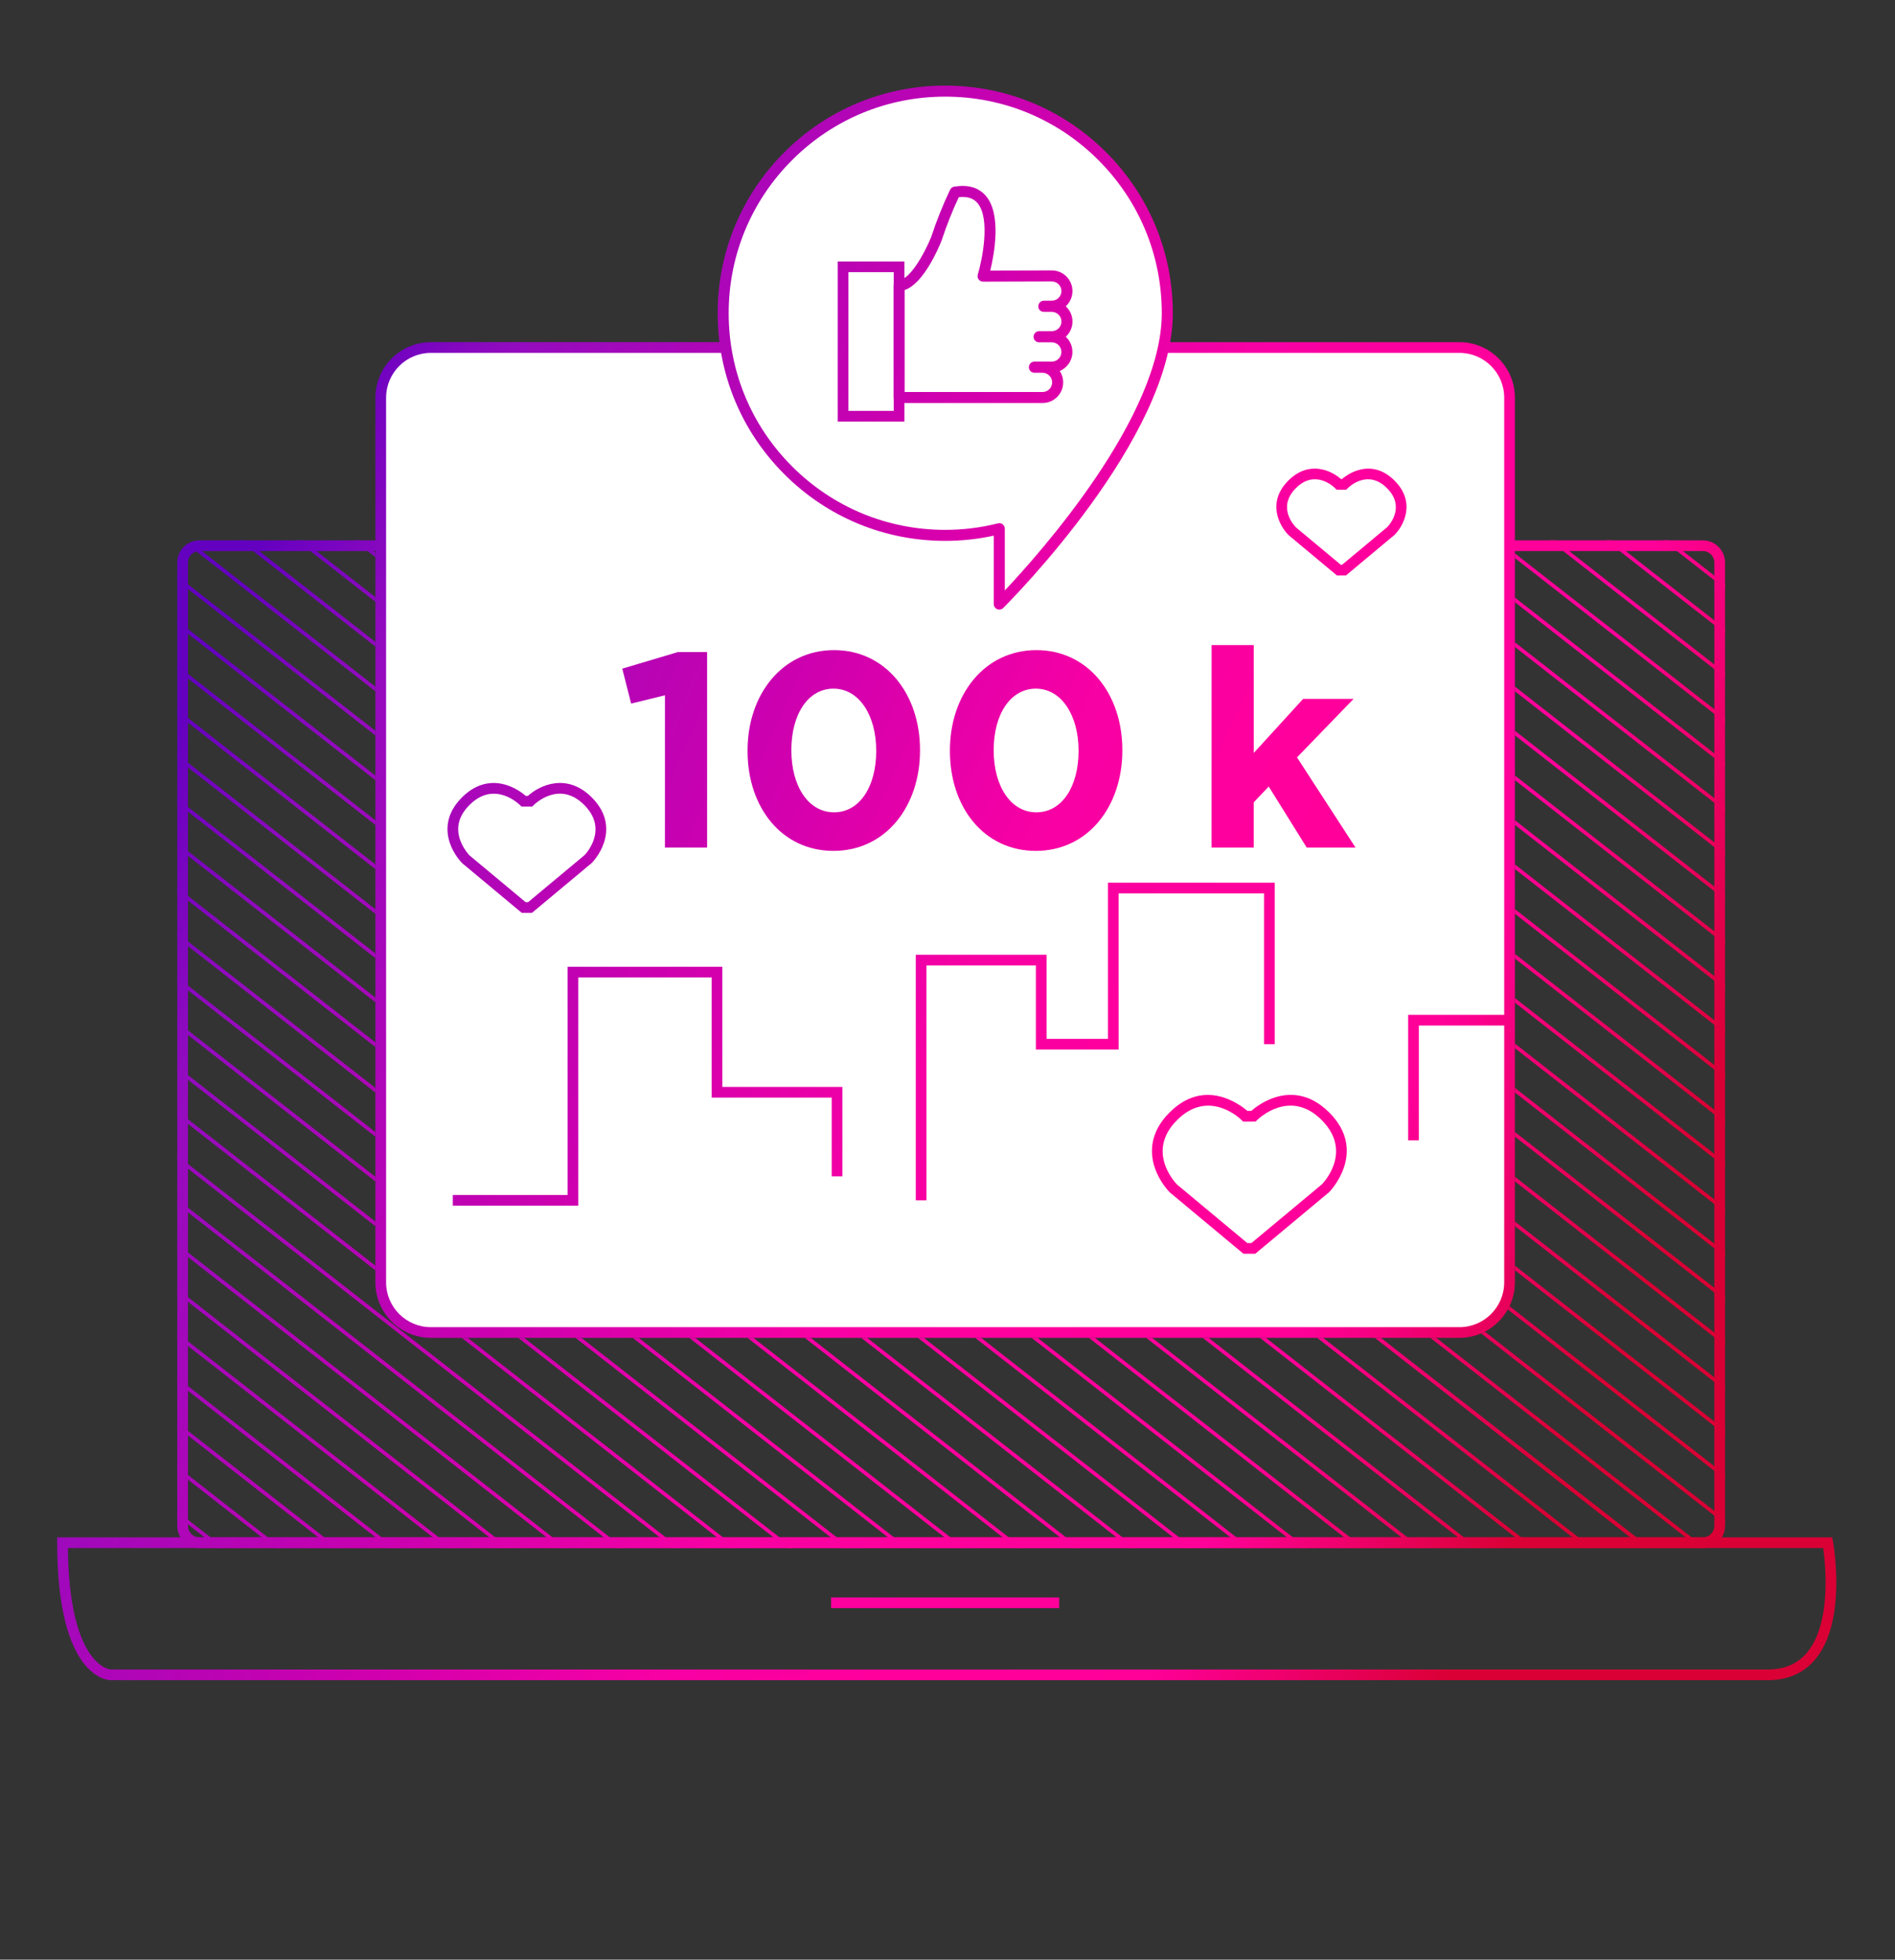 <?xml version="1.0" encoding="UTF-8"?>
<svg xmlns="http://www.w3.org/2000/svg" xmlns:xlink="http://www.w3.org/1999/xlink" id="Layer_1" data-name="Layer 1" viewBox="0 0 355 367">
  <rect x="0" y="0" width="355" height="367" fill="#333333" stroke="none"/>
  <defs>
    <clipPath id="clippath">
      <path d="M319.01,101.202h-35.22v138.96c0,5.73-4.66,10.39-10.39,10.39H80.71c-5.72,0-10.38-4.66-10.38-10.39V101.202h-32.97c-2.29,0-4.15,1.86-4.15,4.15v180.42c0,2.29,1.86,4.15,4.15,4.15h281.65c2.29,0,4.15-1.86,4.15-4.15V105.352c0-2.29-1.86-4.15-4.15-4.15Z" style="fill: none;"></path>
    </clipPath>
    <linearGradient id="Unbenannter_Verlauf_111" data-name="Unbenannter Verlauf 111" x1="37.291" y1="126.783" x2="302.832" y2="245.682" gradientUnits="userSpaceOnUse">
      <stop offset="0" stop-color="#6400c0"></stop>
      <stop offset=".1" stop-color="#940bbf"></stop>
      <stop offset=".35" stop-color="#cd00af"></stop>
      <stop offset=".53" stop-color="#f700a4"></stop>
      <stop offset=".66" stop-color="#ff009c"></stop>
      <stop offset=".82" stop-color="#f09"></stop>
      <stop offset="1" stop-color="#da0035"></stop>
    </linearGradient>
    <linearGradient id="Unbenannter_Verlauf_111-2" data-name="Unbenannter Verlauf 111" x1="34.663" y1="132.651" x2="300.204" y2="251.55" gradientTransform="translate(224.477 -65.417) rotate(52)" xlink:href="#Unbenannter_Verlauf_111"></linearGradient>
    <linearGradient id="Unbenannter_Verlauf_111-3" data-name="Unbenannter Verlauf 111" x1="32.04" y1="138.509" x2="297.581" y2="257.408" gradientTransform="translate(227.036 -60.223) rotate(52)" xlink:href="#Unbenannter_Verlauf_111"></linearGradient>
    <linearGradient id="Unbenannter_Verlauf_111-4" data-name="Unbenannter Verlauf 111" x1="29.417" y1="144.367" x2="294.958" y2="263.266" gradientTransform="translate(229.596 -55.028) rotate(52)" xlink:href="#Unbenannter_Verlauf_111"></linearGradient>
    <linearGradient id="Unbenannter_Verlauf_111-5" data-name="Unbenannter Verlauf 111" x1="26.848" y1="150.104" x2="292.39" y2="269.003" gradientTransform="translate(231.973 -49.834) rotate(52)" xlink:href="#Unbenannter_Verlauf_111"></linearGradient>
    <linearGradient id="Unbenannter_Verlauf_111-6" data-name="Unbenannter Verlauf 111" x1="24.225" y1="155.962" x2="289.767" y2="274.861" gradientTransform="translate(234.533 -44.639) rotate(52)" xlink:href="#Unbenannter_Verlauf_111"></linearGradient>
    <linearGradient id="Unbenannter_Verlauf_111-7" data-name="Unbenannter Verlauf 111" x1="21.602" y1="161.82" x2="287.144" y2="280.719" gradientTransform="translate(237.093 -39.444) rotate(52)" xlink:href="#Unbenannter_Verlauf_111"></linearGradient>
    <linearGradient id="Unbenannter_Verlauf_111-8" data-name="Unbenannter Verlauf 111" x1="19.022" y1="167.582" x2="284.564" y2="286.481" gradientTransform="translate(239.561 -34.294) rotate(52)" xlink:href="#Unbenannter_Verlauf_111"></linearGradient>
    <linearGradient id="Unbenannter_Verlauf_111-9" data-name="Unbenannter Verlauf 111" x1="16.399" y1="173.44" x2="281.94" y2="292.339" gradientTransform="translate(242.121 -29.099) rotate(52)" xlink:href="#Unbenannter_Verlauf_111"></linearGradient>
    <linearGradient id="Unbenannter_Verlauf_111-10" data-name="Unbenannter Verlauf 111" x1="13.795" y1="179.255" x2="279.337" y2="298.155" gradientTransform="translate(244.725 -23.996) rotate(52)" xlink:href="#Unbenannter_Verlauf_111"></linearGradient>
    <linearGradient id="Unbenannter_Verlauf_111-11" data-name="Unbenannter Verlauf 111" x1="11.215" y1="185.018" x2="276.757" y2="303.917" gradientTransform="translate(247.193 -18.845) rotate(52)" xlink:href="#Unbenannter_Verlauf_111"></linearGradient>
    <linearGradient id="Unbenannter_Verlauf_111-12" data-name="Unbenannter Verlauf 111" x1="8.592" y1="190.876" x2="274.134" y2="309.775" gradientTransform="translate(249.753 -13.651) rotate(52)" xlink:href="#Unbenannter_Verlauf_111"></linearGradient>
    <linearGradient id="Unbenannter_Verlauf_111-13" data-name="Unbenannter Verlauf 111" x1="5.924" y1="196.836" x2="271.465" y2="315.735" gradientTransform="translate(252.357 -8.365) rotate(52)" xlink:href="#Unbenannter_Verlauf_111"></linearGradient>
    <linearGradient id="Unbenannter_Verlauf_111-14" data-name="Unbenannter Verlauf 111" x1="3.344" y1="202.598" x2="268.885" y2="321.497" gradientTransform="translate(254.825 -3.215) rotate(52)" xlink:href="#Unbenannter_Verlauf_111"></linearGradient>
    <linearGradient id="Unbenannter_Verlauf_111-15" data-name="Unbenannter Verlauf 111" x1=".72" y1="208.456" x2="266.262" y2="327.355" gradientTransform="translate(257.385 1.98) rotate(52)" xlink:href="#Unbenannter_Verlauf_111"></linearGradient>
    <linearGradient id="Unbenannter_Verlauf_111-16" data-name="Unbenannter Verlauf 111" x1="-1.891" y1="214.289" x2="263.65" y2="333.188" gradientTransform="translate(259.854 7.218) rotate(52)" xlink:href="#Unbenannter_Verlauf_111"></linearGradient>
    <linearGradient id="Unbenannter_Verlauf_111-17" data-name="Unbenannter Verlauf 111" x1="-4.471" y1="220.051" x2="261.07" y2="338.95" gradientTransform="translate(262.322 12.369) rotate(52)" xlink:href="#Unbenannter_Verlauf_111"></linearGradient>
    <linearGradient id="Unbenannter_Verlauf_111-18" data-name="Unbenannter Verlauf 111" x1="-7.094" y1="225.909" x2="258.447" y2="344.808" gradientTransform="translate(264.882 17.563) rotate(52)" xlink:href="#Unbenannter_Verlauf_111"></linearGradient>
    <linearGradient id="Unbenannter_Verlauf_111-19" data-name="Unbenannter Verlauf 111" x1="-9.655" y1="231.628" x2="255.886" y2="350.527" gradientTransform="translate(267.395 22.623) rotate(52)" xlink:href="#Unbenannter_Verlauf_111"></linearGradient>
    <linearGradient id="Unbenannter_Verlauf_111-20" data-name="Unbenannter Verlauf 111" x1="-12.278" y1="237.486" x2="253.263" y2="356.386" gradientTransform="translate(269.954 27.817) rotate(52)" xlink:href="#Unbenannter_Verlauf_111"></linearGradient>
    <linearGradient id="Unbenannter_Verlauf_111-21" data-name="Unbenannter Verlauf 111" x1="-14.901" y1="243.345" x2="250.64" y2="362.244" gradientTransform="translate(272.514 33.012) rotate(52)" xlink:href="#Unbenannter_Verlauf_111"></linearGradient>
    <linearGradient id="Unbenannter_Verlauf_111-22" data-name="Unbenannter Verlauf 111" x1="-17.481" y1="249.107" x2="248.06" y2="368.006" gradientTransform="translate(274.983 38.162) rotate(52)" xlink:href="#Unbenannter_Verlauf_111"></linearGradient>
    <linearGradient id="Unbenannter_Verlauf_111-23" data-name="Unbenannter Verlauf 111" x1="-20.104" y1="254.965" x2="245.437" y2="373.864" gradientTransform="translate(277.542 43.357) rotate(52)" xlink:href="#Unbenannter_Verlauf_111"></linearGradient>
    <linearGradient id="Unbenannter_Verlauf_111-24" data-name="Unbenannter Verlauf 111" x1="-22.727" y1="260.823" x2="242.814" y2="379.722" gradientTransform="translate(280.102 48.551) rotate(52)" xlink:href="#Unbenannter_Verlauf_111"></linearGradient>
    <linearGradient id="Unbenannter_Verlauf_111-25" data-name="Unbenannter Verlauf 111" x1="-25.307" y1="266.585" x2="240.234" y2="385.484" gradientTransform="translate(282.57 53.702) rotate(52)" xlink:href="#Unbenannter_Verlauf_111"></linearGradient>
    <linearGradient id="Unbenannter_Verlauf_111-26" data-name="Unbenannter Verlauf 111" x1="-27.93" y1="272.443" x2="237.611" y2="391.342" gradientTransform="translate(285.13 58.896) rotate(52)" xlink:href="#Unbenannter_Verlauf_111"></linearGradient>
    <linearGradient id="Unbenannter_Verlauf_111-27" data-name="Unbenannter Verlauf 111" x1="-30.542" y1="278.276" x2="234.999" y2="397.175" gradientTransform="translate(287.599 64.135) rotate(52)" xlink:href="#Unbenannter_Verlauf_111"></linearGradient>
    <linearGradient id="Unbenannter_Verlauf_111-28" data-name="Unbenannter Verlauf 111" x1="-33.103" y1="283.995" x2="232.438" y2="402.894" gradientTransform="translate(290.112 69.195) rotate(52)" xlink:href="#Unbenannter_Verlauf_111"></linearGradient>
    <linearGradient id="Unbenannter_Verlauf_111-29" data-name="Unbenannter Verlauf 111" x1="-35.726" y1="289.853" x2="229.815" y2="408.752" gradientTransform="translate(292.671 74.389) rotate(52)" xlink:href="#Unbenannter_Verlauf_111"></linearGradient>
    <linearGradient id="Unbenannter_Verlauf_111-30" data-name="Unbenannter Verlauf 111" x1="-38.349" y1="295.711" x2="227.192" y2="414.61" gradientTransform="translate(295.231 79.584) rotate(52)" xlink:href="#Unbenannter_Verlauf_111"></linearGradient>
    <linearGradient id="Unbenannter_Verlauf_111-31" data-name="Unbenannter Verlauf 111" x1="-40.929" y1="301.474" x2="224.612" y2="420.373" gradientTransform="translate(297.699 84.734) rotate(52)" xlink:href="#Unbenannter_Verlauf_111"></linearGradient>
    <linearGradient id="Unbenannter_Verlauf_111-32" data-name="Unbenannter Verlauf 111" x1="-43.552" y1="307.332" x2="221.989" y2="426.231" gradientTransform="translate(300.259 89.929) rotate(52)" xlink:href="#Unbenannter_Verlauf_111"></linearGradient>
    <linearGradient id="Unbenannter_Verlauf_111-33" data-name="Unbenannter Verlauf 111" x1="-46.175" y1="313.19" x2="219.366" y2="432.089" gradientTransform="translate(302.818 95.123) rotate(52)" xlink:href="#Unbenannter_Verlauf_111"></linearGradient>
    <linearGradient id="Unbenannter_Verlauf_111-34" data-name="Unbenannter Verlauf 111" x1="120.642" y1="-59.369" x2="386.184" y2="59.53" gradientTransform="translate(141.153 -236.168) rotate(52)" xlink:href="#Unbenannter_Verlauf_111"></linearGradient>
    <linearGradient id="Unbenannter_Verlauf_111-35" data-name="Unbenannter Verlauf 111" x1="118.019" y1="-53.511" x2="383.561" y2="65.388" gradientTransform="translate(143.713 -230.973) rotate(52)" xlink:href="#Unbenannter_Verlauf_111"></linearGradient>
    <linearGradient id="Unbenannter_Verlauf_111-36" data-name="Unbenannter Verlauf 111" x1="115.439" y1="-47.749" x2="380.981" y2="71.15" gradientTransform="translate(146.181 -225.823) rotate(52)" xlink:href="#Unbenannter_Verlauf_111"></linearGradient>
    <linearGradient id="Unbenannter_Verlauf_111-37" data-name="Unbenannter Verlauf 111" x1="112.816" y1="-41.891" x2="378.358" y2="77.008" gradientTransform="translate(148.741 -220.628) rotate(52)" xlink:href="#Unbenannter_Verlauf_111"></linearGradient>
    <linearGradient id="Unbenannter_Verlauf_111-38" data-name="Unbenannter Verlauf 111" x1="110.193" y1="-36.033" x2="375.734" y2="82.866" gradientTransform="translate(151.3 -215.434) rotate(52)" xlink:href="#Unbenannter_Verlauf_111"></linearGradient>
    <linearGradient id="Unbenannter_Verlauf_111-39" data-name="Unbenannter Verlauf 111" x1="107.624" y1="-30.296" x2="373.166" y2="88.603" gradientTransform="translate(153.678 -210.239) rotate(52)" xlink:href="#Unbenannter_Verlauf_111"></linearGradient>
    <linearGradient id="Unbenannter_Verlauf_111-40" data-name="Unbenannter Verlauf 111" x1="105.001" y1="-24.438" x2="370.543" y2="94.461" gradientTransform="translate(156.238 -205.044) rotate(52)" xlink:href="#Unbenannter_Verlauf_111"></linearGradient>
    <linearGradient id="Unbenannter_Verlauf_111-41" data-name="Unbenannter Verlauf 111" x1="102.398" y1="-18.623" x2="367.939" y2="100.276" gradientTransform="translate(158.842 -199.941) rotate(52)" xlink:href="#Unbenannter_Verlauf_111"></linearGradient>
    <linearGradient id="Unbenannter_Verlauf_111-42" data-name="Unbenannter Verlauf 111" x1="99.818" y1="-12.861" x2="365.359" y2="106.038" gradientTransform="translate(161.31 -194.79) rotate(52)" xlink:href="#Unbenannter_Verlauf_111"></linearGradient>
    <linearGradient id="Unbenannter_Verlauf_111-43" data-name="Unbenannter Verlauf 111" x1="97.195" y1="-7.003" x2="362.736" y2="111.896" gradientTransform="translate(163.87 -189.596) rotate(52)" xlink:href="#Unbenannter_Verlauf_111"></linearGradient>
    <linearGradient id="Unbenannter_Verlauf_111-44" data-name="Unbenannter Verlauf 111" x1="94.572" y1="-1.144" x2="360.113" y2="117.755" gradientTransform="translate(166.429 -184.401) rotate(52)" xlink:href="#Unbenannter_Verlauf_111"></linearGradient>
    <linearGradient id="Unbenannter_Verlauf_111-45" data-name="Unbenannter Verlauf 111" x1="91.991" y1="4.618" x2="357.533" y2="123.517" gradientTransform="translate(168.898 -179.251) rotate(52)" xlink:href="#Unbenannter_Verlauf_111"></linearGradient>
    <linearGradient id="Unbenannter_Verlauf_111-46" data-name="Unbenannter Verlauf 111" x1="89.368" y1="10.476" x2="354.91" y2="129.375" gradientTransform="translate(171.458 -174.056) rotate(52)" xlink:href="#Unbenannter_Verlauf_111"></linearGradient>
    <linearGradient id="Unbenannter_Verlauf_111-47" data-name="Unbenannter Verlauf 111" x1="86.788" y1="16.238" x2="352.33" y2="135.137" gradientTransform="translate(173.926 -168.906) rotate(52)" xlink:href="#Unbenannter_Verlauf_111"></linearGradient>
    <linearGradient id="Unbenannter_Verlauf_111-48" data-name="Unbenannter Verlauf 111" x1="84.165" y1="22.096" x2="349.707" y2="140.995" gradientTransform="translate(176.486 -163.711) rotate(52)" xlink:href="#Unbenannter_Verlauf_111"></linearGradient>
    <linearGradient id="Unbenannter_Verlauf_111-49" data-name="Unbenannter Verlauf 111" x1="81.562" y1="27.911" x2="347.103" y2="146.81" gradientTransform="translate(179.09 -158.608) rotate(52)" xlink:href="#Unbenannter_Verlauf_111"></linearGradient>
    <linearGradient id="Unbenannter_Verlauf_111-50" data-name="Unbenannter Verlauf 111" x1="78.993" y1="33.648" x2="344.534" y2="152.547" gradientTransform="translate(181.467 -153.413) rotate(52)" xlink:href="#Unbenannter_Verlauf_111"></linearGradient>
    <linearGradient id="Unbenannter_Verlauf_111-51" data-name="Unbenannter Verlauf 111" x1="76.37" y1="39.506" x2="341.911" y2="158.405" gradientTransform="translate(184.027 -148.218) rotate(52)" xlink:href="#Unbenannter_Verlauf_111"></linearGradient>
    <linearGradient id="Unbenannter_Verlauf_111-52" data-name="Unbenannter Verlauf 111" x1="73.747" y1="45.364" x2="339.288" y2="164.263" gradientTransform="translate(186.587 -143.024) rotate(52)" xlink:href="#Unbenannter_Verlauf_111"></linearGradient>
    <linearGradient id="Unbenannter_Verlauf_111-53" data-name="Unbenannter Verlauf 111" x1="71.167" y1="51.126" x2="336.708" y2="170.025" gradientTransform="translate(189.055 -137.874) rotate(52)" xlink:href="#Unbenannter_Verlauf_111"></linearGradient>
    <linearGradient id="Unbenannter_Verlauf_111-54" data-name="Unbenannter Verlauf 111" x1="68.544" y1="56.984" x2="334.085" y2="175.883" gradientTransform="translate(191.615 -132.679) rotate(52)" xlink:href="#Unbenannter_Verlauf_111"></linearGradient>
    <linearGradient id="Unbenannter_Verlauf_111-55" data-name="Unbenannter Verlauf 111" x1="65.921" y1="62.843" x2="331.462" y2="181.742" gradientTransform="translate(194.174 -127.484) rotate(52)" xlink:href="#Unbenannter_Verlauf_111"></linearGradient>
    <linearGradient id="Unbenannter_Verlauf_111-56" data-name="Unbenannter Verlauf 111" x1="63.341" y1="68.605" x2="328.882" y2="187.504" gradientTransform="translate(196.643 -122.334) rotate(52)" xlink:href="#Unbenannter_Verlauf_111"></linearGradient>
    <linearGradient id="Unbenannter_Verlauf_111-57" data-name="Unbenannter Verlauf 111" x1="60.672" y1="74.565" x2="326.213" y2="193.464" gradientTransform="translate(199.247 -117.049) rotate(52)" xlink:href="#Unbenannter_Verlauf_111"></linearGradient>
    <linearGradient id="Unbenannter_Verlauf_111-58" data-name="Unbenannter Verlauf 111" x1="58.068" y1="80.38" x2="323.609" y2="199.279" gradientTransform="translate(201.851 -111.945) rotate(52)" xlink:href="#Unbenannter_Verlauf_111"></linearGradient>
    <linearGradient id="Unbenannter_Verlauf_111-59" data-name="Unbenannter Verlauf 111" x1="55.488" y1="86.142" x2="321.029" y2="205.041" gradientTransform="translate(204.319 -106.795) rotate(52)" xlink:href="#Unbenannter_Verlauf_111"></linearGradient>
    <linearGradient id="Unbenannter_Verlauf_111-60" data-name="Unbenannter Verlauf 111" x1="52.876" y1="91.975" x2="318.418" y2="210.874" gradientTransform="translate(206.788 -101.556) rotate(52)" xlink:href="#Unbenannter_Verlauf_111"></linearGradient>
    <linearGradient id="Unbenannter_Verlauf_111-61" data-name="Unbenannter Verlauf 111" x1="50.253" y1="97.833" x2="315.794" y2="216.732" gradientTransform="translate(209.348 -96.361) rotate(52)" xlink:href="#Unbenannter_Verlauf_111"></linearGradient>
    <linearGradient id="Unbenannter_Verlauf_111-62" data-name="Unbenannter Verlauf 111" x1="47.673" y1="103.595" x2="313.214" y2="222.494" gradientTransform="translate(211.816 -91.211) rotate(52)" xlink:href="#Unbenannter_Verlauf_111"></linearGradient>
    <linearGradient id="Unbenannter_Verlauf_111-63" data-name="Unbenannter Verlauf 111" x1="45.05" y1="109.453" x2="310.591" y2="228.352" gradientTransform="translate(214.376 -86.016) rotate(52)" xlink:href="#Unbenannter_Verlauf_111"></linearGradient>
    <linearGradient id="Unbenannter_Verlauf_111-64" data-name="Unbenannter Verlauf 111" x1="42.427" y1="115.311" x2="307.968" y2="234.211" gradientTransform="translate(216.935 -80.822) rotate(52)" xlink:href="#Unbenannter_Verlauf_111"></linearGradient>
    <linearGradient id="Unbenannter_Verlauf_111-65" data-name="Unbenannter Verlauf 111" x1="39.847" y1="121.074" x2="305.388" y2="239.973" gradientTransform="translate(219.404 -75.671) rotate(52)" xlink:href="#Unbenannter_Verlauf_111"></linearGradient>
    <linearGradient id="Unbenannter_Verlauf_111-66" data-name="Unbenannter Verlauf 111" x1="35.168" y1="131.523" x2="300.709" y2="250.422" xlink:href="#Unbenannter_Verlauf_111"></linearGradient>
    <linearGradient id="Unbenannter_Verlauf_111-67" data-name="Unbenannter Verlauf 111" x1="49.244" y1="100.087" x2="314.785" y2="218.986" xlink:href="#Unbenannter_Verlauf_111"></linearGradient>
    <linearGradient id="Unbenannter_Verlauf_111-68" data-name="Unbenannter Verlauf 111" x1="20.856" y1="163.487" x2="286.397" y2="282.386" xlink:href="#Unbenannter_Verlauf_111"></linearGradient>
    <linearGradient id="Unbenannter_Verlauf_111-69" data-name="Unbenannter Verlauf 111" x1="39.863" y1="121.038" x2="305.404" y2="239.937" xlink:href="#Unbenannter_Verlauf_111"></linearGradient>
    <linearGradient id="Unbenannter_Verlauf_111-70" data-name="Unbenannter Verlauf 111" x1="48.721" y1="101.254" x2="314.263" y2="220.153" xlink:href="#Unbenannter_Verlauf_111"></linearGradient>
    <linearGradient id="Unbenannter_Verlauf_111-71" data-name="Unbenannter Verlauf 111" x1="36.124" y1="129.389" x2="301.665" y2="248.288" xlink:href="#Unbenannter_Verlauf_111"></linearGradient>
    <linearGradient id="Unbenannter_Verlauf_111-72" data-name="Unbenannter Verlauf 111" x1="36.177" y1="129.269" x2="301.719" y2="248.168" xlink:href="#Unbenannter_Verlauf_111"></linearGradient>
    <linearGradient id="Unbenannter_Verlauf_111-73" data-name="Unbenannter Verlauf 111" x1="84.312" y1="21.768" x2="349.854" y2="140.667" xlink:href="#Unbenannter_Verlauf_111"></linearGradient>
    <linearGradient id="Unbenannter_Verlauf_111-74" data-name="Unbenannter Verlauf 111" x1="-3.697" y1="218.321" x2="261.845" y2="337.22" xlink:href="#Unbenannter_Verlauf_111"></linearGradient>
    <linearGradient id="Unbenannter_Verlauf_111-75" data-name="Unbenannter Verlauf 111" x1="-4.036" y1="219.079" x2="261.505" y2="337.978" xlink:href="#Unbenannter_Verlauf_111"></linearGradient>
    <linearGradient id="Unbenannter_Verlauf_111-76" data-name="Unbenannter Verlauf 111" x1="47.439" y1="104.117" x2="312.981" y2="223.017" xlink:href="#Unbenannter_Verlauf_111"></linearGradient>
    <linearGradient id="Unbenannter_Verlauf_111-77" data-name="Unbenannter Verlauf 111" x1="52.009" y1="93.912" x2="317.55" y2="212.811" xlink:href="#Unbenannter_Verlauf_111"></linearGradient>
    <linearGradient id="Unbenannter_Verlauf_111-78" data-name="Unbenannter Verlauf 111" x1="58.339" y1="79.775" x2="323.88" y2="198.674" xlink:href="#Unbenannter_Verlauf_111"></linearGradient>
    <linearGradient id="Unbenannter_Verlauf_111-79" data-name="Unbenannter Verlauf 111" x1="64.785" y1="65.379" x2="330.326" y2="184.278" xlink:href="#Unbenannter_Verlauf_111"></linearGradient>
    <linearGradient id="Unbenannter_Verlauf_111-80" data-name="Unbenannter Verlauf 111" x1="85.235" y1="19.708" x2="350.776" y2="138.607" xlink:href="#Unbenannter_Verlauf_111"></linearGradient>
    <linearGradient id="Unbenannter_Verlauf_111-81" data-name="Unbenannter Verlauf 111" x1="81.748" y1="27.494" x2="347.29" y2="146.393" xlink:href="#Unbenannter_Verlauf_111"></linearGradient>
    <linearGradient id="Unbenannter_Verlauf_111-82" data-name="Unbenannter Verlauf 111" x1="87.002" y1="15.76" x2="352.544" y2="134.659" xlink:href="#Unbenannter_Verlauf_111"></linearGradient>
  </defs>
  <g style="clip-path: url(#clippath);">
    <g>
      <polygon points="49.319 87.122 48.858 87.583 48.858 87.583 48.858 87.583 317.268 297.192 317.729 296.616 129.335 149.613 49.319 87.122" style="fill: url(#Unbenannter_Verlauf_111); isolation: isolate;"></polygon>
      <rect x="178.955" y="27.179" width=".692" height="340.47" transform="translate(-86.652 217.165) rotate(-52)" style="fill: url(#Unbenannter_Verlauf_111-2); isolation: isolate;"></rect>
      <rect x="174.91" y="32.4" width=".692" height="340.47" transform="translate(-92.321 215.984) rotate(-52)" style="fill: url(#Unbenannter_Verlauf_111-3); isolation: isolate;"></rect>
      <rect x="170.864" y="37.621" width=".692" height="340.47" transform="translate(-97.99 214.803) rotate(-52)" style="fill: url(#Unbenannter_Verlauf_111-4); isolation: isolate;"></rect>
      <rect x="166.728" y="42.656" width=".692" height="340.47" transform="translate(-103.548 213.478) rotate(-52)" style="fill: url(#Unbenannter_Verlauf_111-5); isolation: isolate;"></rect>
      <rect x="162.682" y="47.877" width=".692" height="340.47" transform="translate(-109.217 212.297) rotate(-52)" style="fill: url(#Unbenannter_Verlauf_111-6); isolation: isolate;"></rect>
      <rect x="158.637" y="53.099" width=".692" height="340.47" transform="translate(-114.886 211.116) rotate(-52)" style="fill: url(#Unbenannter_Verlauf_111-7); isolation: isolate;"></rect>
      <rect x="154.591" y="58.205" width=".692" height="340.47" transform="translate(-120.465 209.89) rotate(-52)" style="fill: url(#Unbenannter_Verlauf_111-8); isolation: isolate;"></rect>
      <rect x="150.546" y="63.426" width=".692" height="340.47" transform="translate(-126.134 208.709) rotate(-52)" style="fill: url(#Unbenannter_Verlauf_111-9); isolation: isolate;"></rect>
      <rect x="146.616" y="68.647" width=".692" height="340.47" transform="translate(-131.759 207.619) rotate(-52)" style="fill: url(#Unbenannter_Verlauf_111-10); isolation: isolate;"></rect>
      <rect x="142.57" y="73.753" width=".692" height="340.47" transform="translate(-137.337 206.393) rotate(-52)" style="fill: url(#Unbenannter_Verlauf_111-11); isolation: isolate;"></rect>
      <rect x="138.525" y="78.974" width=".692" height="340.47" transform="translate(-143.006 205.212) rotate(-52)" style="fill: url(#Unbenannter_Verlauf_111-12); isolation: isolate;"></rect>
      <rect x="134.408" y="84.286" width=".692" height="340.47" transform="translate(-148.774 204.01) rotate(-52)" style="fill: url(#Unbenannter_Verlauf_111-13); isolation: isolate;"></rect>
      <rect x="130.363" y="89.392" width=".692" height="340.47" transform="translate(-154.353 202.785) rotate(-52)" style="fill: url(#Unbenannter_Verlauf_111-14); isolation: isolate;"></rect>
      <rect x="126.317" y="94.613" width=".692" height="340.47" transform="translate(-160.022 201.603) rotate(-52)" style="fill: url(#Unbenannter_Verlauf_111-15); isolation: isolate;"></rect>
      <rect x="122.181" y="99.764" width=".692" height="340.47" transform="translate(-165.67 200.323) rotate(-52)" style="fill: url(#Unbenannter_Verlauf_111-16); isolation: isolate;"></rect>
      <rect x="118.135" y="104.869" width=".692" height="340.47" transform="translate(-171.248 199.098) rotate(-52)" style="fill: url(#Unbenannter_Verlauf_111-17); isolation: isolate;"></rect>
      <rect x="114.09" y="110.091" width=".692" height="340.47" transform="translate(-176.918 197.917) rotate(-52)" style="fill: url(#Unbenannter_Verlauf_111-18); isolation: isolate;"></rect>
      <rect x="110.16" y="115.197" width=".692" height="340.47" transform="translate(-182.452 196.782) rotate(-52)" style="fill: url(#Unbenannter_Verlauf_111-19); isolation: isolate;"></rect>
      <rect x="106.114" y="120.418" width=".692" height="340.47" transform="translate(-188.121 195.601) rotate(-52)" style="fill: url(#Unbenannter_Verlauf_111-20); isolation: isolate;"></rect>
      <rect x="102.069" y="125.639" width=".692" height="340.47" transform="translate(-193.79 194.42) rotate(-52)" style="fill: url(#Unbenannter_Verlauf_111-21); isolation: isolate;"></rect>
      <rect x="98.023" y="130.745" width=".692" height="340.47" transform="translate(-199.368 193.194) rotate(-52)" style="fill: url(#Unbenannter_Verlauf_111-22); isolation: isolate;"></rect>
      <rect x="93.978" y="135.966" width=".692" height="340.47" transform="translate(-205.038 192.013) rotate(-52)" style="fill: url(#Unbenannter_Verlauf_111-23); isolation: isolate;"></rect>
      <rect x="89.932" y="141.187" width=".692" height="340.47" transform="translate(-210.707 190.832) rotate(-52)" style="fill: url(#Unbenannter_Verlauf_111-24); isolation: isolate;"></rect>
      <rect x="85.887" y="146.293" width=".692" height="340.47" transform="translate(-216.285 189.606) rotate(-52)" style="fill: url(#Unbenannter_Verlauf_111-25); isolation: isolate;"></rect>
      <rect x="81.841" y="151.514" width=".692" height="340.47" transform="translate(-221.954 188.425) rotate(-52)" style="fill: url(#Unbenannter_Verlauf_111-26); isolation: isolate;"></rect>
      <rect x="77.705" y="156.665" width=".692" height="340.47" transform="translate(-227.603 187.145) rotate(-52)" style="fill: url(#Unbenannter_Verlauf_111-27); isolation: isolate;"></rect>
      <rect x="73.775" y="161.771" width=".692" height="340.47" transform="translate(-233.137 186.011) rotate(-52)" style="fill: url(#Unbenannter_Verlauf_111-28); isolation: isolate;"></rect>
      <rect x="69.729" y="166.992" width=".692" height="340.47" transform="translate(-238.806 184.829) rotate(-52)" style="fill: url(#Unbenannter_Verlauf_111-29); isolation: isolate;"></rect>
      <rect x="65.684" y="172.213" width=".692" height="340.47" transform="translate(-244.475 183.648) rotate(-52)" style="fill: url(#Unbenannter_Verlauf_111-30); isolation: isolate;"></rect>
      <rect x="61.638" y="177.319" width=".692" height="340.47" transform="translate(-250.053 182.423) rotate(-52)" style="fill: url(#Unbenannter_Verlauf_111-31); isolation: isolate;"></rect>
      <rect x="57.593" y="182.54" width=".692" height="340.47" transform="translate(-255.723 181.242) rotate(-52)" style="fill: url(#Unbenannter_Verlauf_111-32); isolation: isolate;"></rect>
      <rect x="53.547" y="187.761" width=".692" height="340.47" transform="translate(-261.392 180.06) rotate(-52)" style="fill: url(#Unbenannter_Verlauf_111-33); isolation: isolate;"></rect>
      <rect x="312.338" y="-143.616" width=".692" height="340.47" transform="translate(99.2 256.629) rotate(-52)" style="fill: url(#Unbenannter_Verlauf_111-34); isolation: isolate;"></rect>
      <rect x="308.293" y="-138.394" width=".692" height="340.47" transform="translate(93.531 255.448) rotate(-52)" style="fill: url(#Unbenannter_Verlauf_111-35); isolation: isolate;"></rect>
      <rect x="304.247" y="-133.289" width=".692" height="340.47" transform="translate(87.953 254.223) rotate(-52)" style="fill: url(#Unbenannter_Verlauf_111-36); isolation: isolate;"></rect>
      <rect x="300.202" y="-128.067" width=".692" height="340.47" transform="translate(82.283 253.042) rotate(-52)" style="fill: url(#Unbenannter_Verlauf_111-37); isolation: isolate;"></rect>
      <rect x="296.156" y="-122.846" width=".692" height="340.47" transform="translate(76.614 251.86) rotate(-52)" style="fill: url(#Unbenannter_Verlauf_111-38); isolation: isolate;"></rect>
      <rect x="292.02" y="-117.811" width=".692" height="340.47" transform="translate(71.057 250.536) rotate(-52)" style="fill: url(#Unbenannter_Verlauf_111-39); isolation: isolate;"></rect>
      <rect x="287.975" y="-112.59" width=".692" height="340.47" transform="translate(65.388 249.355) rotate(-52)" style="fill: url(#Unbenannter_Verlauf_111-40); isolation: isolate;"></rect>
      <rect x="284.044" y="-107.369" width=".692" height="340.47" transform="translate(59.763 248.265) rotate(-52)" style="fill: url(#Unbenannter_Verlauf_111-41); isolation: isolate;"></rect>
      <rect x="279.999" y="-102.263" width=".692" height="340.47" transform="translate(54.184 247.039) rotate(-52)" style="fill: url(#Unbenannter_Verlauf_111-42); isolation: isolate;"></rect>
      <rect x="275.953" y="-97.042" width=".692" height="340.47" transform="translate(48.515 245.858) rotate(-52)" style="fill: url(#Unbenannter_Verlauf_111-43); isolation: isolate;"></rect>
      <rect x="271.908" y="-91.82" width=".692" height="340.47" transform="translate(42.846 244.677) rotate(-52)" style="fill: url(#Unbenannter_Verlauf_111-44); isolation: isolate;"></rect>
      <rect x="267.863" y="-86.714" width=".692" height="340.47" transform="translate(37.268 243.451) rotate(-52)" style="fill: url(#Unbenannter_Verlauf_111-45); isolation: isolate;"></rect>
      <rect x="263.817" y="-81.493" width=".692" height="340.47" transform="translate(31.598 242.27) rotate(-52)" style="fill: url(#Unbenannter_Verlauf_111-46); isolation: isolate;"></rect>
      <rect x="259.772" y="-76.387" width=".692" height="340.47" transform="translate(26.02 241.045) rotate(-52)" style="fill: url(#Unbenannter_Verlauf_111-47); isolation: isolate;"></rect>
      <rect x="255.726" y="-71.166" width=".692" height="340.47" transform="translate(20.351 239.864) rotate(-52)" style="fill: url(#Unbenannter_Verlauf_111-48); isolation: isolate;"></rect>
      <rect x="251.796" y="-65.945" width=".692" height="340.47" transform="translate(14.726 238.773) rotate(-52)" style="fill: url(#Unbenannter_Verlauf_111-49); isolation: isolate;"></rect>
      <rect x="247.66" y="-60.91" width=".692" height="340.47" transform="translate(9.169 237.449) rotate(-52)" style="fill: url(#Unbenannter_Verlauf_111-50); isolation: isolate;"></rect>
      <rect x="243.614" y="-55.689" width=".692" height="340.47" transform="translate(3.499 236.268) rotate(-52)" style="fill: url(#Unbenannter_Verlauf_111-51); isolation: isolate;"></rect>
      <rect x="239.569" y="-50.468" width=".692" height="340.47" transform="translate(-2.17 235.087) rotate(-52)" style="fill: url(#Unbenannter_Verlauf_111-52); isolation: isolate;"></rect>
      <rect x="235.523" y="-45.362" width=".692" height="340.47" transform="translate(-7.748 233.861) rotate(-52)" style="fill: url(#Unbenannter_Verlauf_111-53); isolation: isolate;"></rect>
      <rect x="231.478" y="-40.14" width=".692" height="340.47" transform="translate(-13.417 232.68) rotate(-52)" style="fill: url(#Unbenannter_Verlauf_111-54); isolation: isolate;"></rect>
      <rect x="227.432" y="-34.919" width=".692" height="340.47" transform="translate(-19.087 231.499) rotate(-52)" style="fill: url(#Unbenannter_Verlauf_111-55); isolation: isolate;"></rect>
      <rect x="223.387" y="-29.813" width=".692" height="340.47" transform="translate(-24.665 230.273) rotate(-52)" style="fill: url(#Unbenannter_Verlauf_111-56); isolation: isolate;"></rect>
      <rect x="219.27" y="-24.501" width=".692" height="340.47" transform="translate(-30.433 229.071) rotate(-52)" style="fill: url(#Unbenannter_Verlauf_111-57); isolation: isolate;"></rect>
      <rect x="215.34" y="-19.28" width=".692" height="340.47" transform="translate(-36.058 227.981) rotate(-52)" style="fill: url(#Unbenannter_Verlauf_111-58); isolation: isolate;"></rect>
      <rect x="211.295" y="-14.174" width=".692" height="340.47" transform="translate(-41.636 226.755) rotate(-52)" style="fill: url(#Unbenannter_Verlauf_111-59); isolation: isolate;"></rect>
      <rect x="207.158" y="-9.024" width=".692" height="340.47" transform="translate(-47.284 225.475) rotate(-52)" style="fill: url(#Unbenannter_Verlauf_111-60); isolation: isolate;"></rect>
      <rect x="203.113" y="-3.803" width=".692" height="340.47" transform="translate(-52.954 224.294) rotate(-52)" style="fill: url(#Unbenannter_Verlauf_111-61); isolation: isolate;"></rect>
      <rect x="199.067" y="1.303" width=".692" height="340.47" transform="translate(-58.532 223.069) rotate(-52)" style="fill: url(#Unbenannter_Verlauf_111-62); isolation: isolate;"></rect>
      <rect x="195.022" y="6.525" width=".692" height="340.47" transform="translate(-64.201 221.887) rotate(-52)" style="fill: url(#Unbenannter_Verlauf_111-63); isolation: isolate;"></rect>
      <rect x="190.976" y="11.746" width=".692" height="340.47" transform="translate(-69.87 220.706) rotate(-52)" style="fill: url(#Unbenannter_Verlauf_111-64); isolation: isolate;"></rect>
      <rect x="186.931" y="16.852" width=".692" height="340.47" transform="translate(-75.449 219.481) rotate(-52)" style="fill: url(#Unbenannter_Verlauf_111-65); isolation: isolate;"></rect>
    </g>
  </g>
  <g>
    <rect x="34.21" y="102.202" width="287.949" height="186.717" rx="3.149" ry="3.149" style="fill: none;"></rect>
    <path d="M319.01,289.919H37.359c-2.288,0-4.149-1.861-4.149-4.149V105.351c0-2.288,1.861-4.149,4.149-4.149h281.65c2.288,0,4.149,1.861,4.149,4.149v180.418c0,2.288-1.861,4.149-4.149,4.149ZM37.359,103.202c-1.186,0-2.149.964-2.149,2.149v180.418c0,1.186.964,2.149,2.149,2.149h281.65c1.186,0,2.149-.964,2.149-2.149V105.351c0-1.185-.964-2.149-2.149-2.149H37.359Z" style="fill: url(#Unbenannter_Verlauf_111-66); isolation: isolate;"></path>
  </g>
  <g>
    <rect x="71.328" y="65.084" width="211.462" height="184.467" rx="9.388" ry="9.388" style="fill: #fff;"></rect>
    <path d="M273.402,250.551H80.716c-5.728,0-10.388-4.66-10.388-10.388V74.472c0-5.728,4.66-10.388,10.388-10.388h192.687c5.728,0,10.388,4.66,10.388,10.388v165.691c0,5.728-4.66,10.388-10.388,10.388ZM80.716,66.084c-4.625,0-8.388,3.763-8.388,8.388v165.691c0,4.625,3.763,8.388,8.388,8.388h192.687c4.625,0,8.388-3.763,8.388-8.388V74.472c0-4.625-3.763-8.388-8.388-8.388H80.716Z" style="fill: url(#Unbenannter_Verlauf_111-67); isolation: isolate;"></path>
  </g>
  <polygon points="108.322 225.805 84.826 225.805 84.826 223.805 106.322 223.805 106.322 181.063 135.317 181.063 135.317 203.559 157.813 203.559 157.813 220.306 155.813 220.306 155.813 205.559 133.317 205.559 133.317 183.063 108.322 183.063 108.322 225.805" style="fill: url(#Unbenannter_Verlauf_111-68); isolation: isolate;"></polygon>
  <polygon points="173.56 224.805 171.56 224.805 171.56 178.813 196.056 178.813 196.056 194.56 207.554 194.56 207.554 165.316 238.799 165.316 238.799 195.56 236.799 195.56 236.799 167.316 209.554 167.316 209.554 196.56 194.056 196.56 194.056 180.813 173.56 180.813 173.56 224.805" style="fill: url(#Unbenannter_Verlauf_111-69); isolation: isolate;"></polygon>
  <polygon points="265.794 213.557 263.794 213.557 263.794 190.061 282.791 190.061 282.791 192.061 265.794 192.061 265.794 213.557" style="fill: url(#Unbenannter_Verlauf_111-70); isolation: isolate;"></polygon>
  <g>
    <path d="M233.3,209.058s-6.748-6.749-13.5,0,0,13.5,0,13.5l13.5,11.242h1.5l13.5-11.248s6.749-6.749,0-13.5-13.5,0-13.5,0l-1.5.006Z" style="fill: none;"></path>
    <path d="M235.162,234.8h-2.225l-13.777-11.474c-.144-.137-1.933-1.947-2.841-4.671-.859-2.577-1.076-6.457,2.773-10.305,6.499-6.495,13.071-1.598,14.589-.295l.728-.002c.638-.56,2.194-1.782,4.294-2.482,2.576-.857,6.456-1.076,10.304,2.773,7.371,7.373.074,14.84,0,14.914l-13.845,11.541ZM233.661,232.8h.776l13.223-11.017c.177-.185,5.879-6.076-.067-12.024-5.944-5.945-11.839-.243-12.088.002l-.29.288-2.328.011-.293-.293c-.247-.247-6.139-5.948-12.087-.002-5.949,5.946-.244,11.84.002,12.087l13.152,10.948Z" style="fill: url(#Unbenannter_Verlauf_111-71); isolation: isolate;"></path>
  </g>
  <g>
    <path d="M98.1,150.05s-5.428-5.429-10.857,0,0,10.856,0,10.856l10.857,9.048h1.2l10.857-9.048s5.429-5.428,0-10.856-10.857,0-10.857,0l-1.2 0Z" style="fill: none;"></path>
    <path d="M99.662,170.954h-1.925l-11.135-9.28c-.129-.123-1.599-1.61-2.344-3.844-.708-2.125-.889-5.322,2.277-8.487,3.166-3.165,6.362-2.986,8.487-2.277,1.657.552,2.903,1.504,3.462,1.984h.417c2.292-2.062,7.329-4.34,11.962.293,3.166,3.165,2.985,6.362,2.277,8.487-.745,2.234-2.215,3.721-2.277,3.783l-11.202,9.341ZM98.462,168.954h.476l10.579-8.816c.123-.131,4.575-4.74-.066-9.381-4.667-4.665-9.251-.191-9.443,0l-.293.293h-2.028l-.292-.292c-.206-.203-4.807-4.639-9.443-.001-1.961,1.961-2.565,4.128-1.794,6.441.587,1.762,1.782,2.989,1.794,3.001l10.512,8.755Z" style="fill: url(#Unbenannter_Verlauf_111-72); isolation: isolate;"></path>
  </g>
  <g>
    <path d="M250.81,90.713s-4.378-4.377-8.755,0,0,8.755,0,8.755l8.755,7.3h.973l8.755-7.3s4.377-4.377,0-8.755-8.755,0-8.755,0h-.973Z" style="fill: none;"></path>
    <path d="M252.145,107.768h-1.697l-9.034-7.532c-1.825-1.82-4.088-6.208-.066-10.23,3.803-3.803,7.929-1.988,9.857-.293h.196c.487-.41,1.489-1.153,2.802-1.59,1.767-.589,4.419-.739,7.042,1.883,4.021,4.022,1.759,8.411,0,10.169l-9.1,7.593ZM251.173,105.768h.248l8.477-7.068c.305-.315,3.475-3.737-.066-7.28-3.544-3.542-6.965-.372-7.343.002l-.292.288-1.8.002-.292-.292c-.384-.379-3.804-3.54-7.343-.001-3.541,3.542-.37,6.965.003,7.343l8.408,7.005Z" style="fill: url(#Unbenannter_Verlauf_111-73); isolation: isolate;"></path>
  </g>
  <path d="M331.157,314.664H20.712c-.408,0-9.998-.293-9.998-25.745v-1h332.526l.148.821c.11.604,2.626,14.895-3.317,22.016-2.164,2.593-5.163,3.908-8.914,3.908ZM12.719,289.919c.225,22.182,7.933,22.742,8.012,22.745h310.427c3.174,0,5.587-1.043,7.379-3.19,4.593-5.503,3.444-16.473,3.012-19.555H12.719Z" style="fill: url(#Unbenannter_Verlauf_111-74); isolation: isolate;"></path>
  <rect x="155.688" y="299.167" width="42.742" height="2" style="fill: url(#Unbenannter_Verlauf_111-75); isolation: isolate;"></rect>
  <path d="M124.57,130.213l-6.336,1.558-1.662-6.544,10.439-3.116h5.455v36.619h-7.9l.004-28.517Z" style="fill: url(#Unbenannter_Verlauf_111-76); isolation: isolate;"></path>
  <path d="M140.044,140.654v-.1c0-10.545,6.544-18.8,16.206-18.8,9.609,0,16.1,8.155,16.1,18.7v.1c0,10.544-6.493,18.8-16.206,18.8s-16.1-8.154-16.1-18.7ZM164.144,140.654v-.1c0-6.6-3.22-11.584-8-11.584s-7.895,4.831-7.895,11.48v.1c0,6.649,3.168,11.583,8,11.583s7.896-4.883,7.896-11.479h-.001Z" style="fill: url(#Unbenannter_Verlauf_111-77); isolation: isolate;"></path>
  <path d="M177.953,140.654v-.1c0-10.545,6.545-18.8,16.2-18.8,9.609,0,16.1,8.155,16.1,18.7v.1c0,10.544-6.494,18.8-16.206,18.8s-16.094-8.154-16.094-18.7ZM202.053,140.654v-.1c0-6.6-3.22-11.584-8-11.584s-7.9,4.831-7.9,11.48v.1c0,6.649,3.168,11.583,8,11.583s7.901-4.883,7.901-11.479h-.001Z" style="fill: url(#Unbenannter_Verlauf_111-78); isolation: isolate;"></path>
  <path d="M226.975,120.811h7.9v20.206l9.246-10.129h9.453l-10.6,10.96,10.961,16.882h-9.142l-7.118-11.43-2.805,2.96v8.467h-7.9l.005-37.916Z" style="fill: url(#Unbenannter_Verlauf_111-79); isolation: isolate;"></path>
  <g>
    <path d="M218.677,58.649c-.01-22.975-18.643-41.592-41.618-41.582-22.975.01-41.592,18.643-41.582,41.618.01,22.975,18.643,41.592,41.618,41.582,3.409-.001,6.804-.422,10.11-1.252v14.121s31.472-31.27,31.472-54.487Z" style="fill: #fff;"></path>
    <path d="M187.205,114.168c-.134,0-.269-.026-.396-.08-.385-.16-.636-.536-.636-.953v-12.819c-2.979.65-6.027.98-9.078.982h-.019c-11.381 0-22.08-4.429-30.131-12.474-8.056-8.049-12.495-18.753-12.5-30.14s4.425-22.095,12.474-30.151c8.049-8.055,18.753-12.495,30.141-12.5h.019c11.381,0,22.08,4.429,30.131,12.474,8.056,8.048,12.495,18.752,12.5,30.14v0c0,23.378-30.479,53.93-31.776,55.219-.197.196-.46.3-.728.3ZM187.205,97.983c.228,0,.451.076.635.219.251.195.397.496.397.813v11.564c6.59-6.983,29.404-32.566,29.407-51.93-.004-10.836-4.229-21.022-11.894-28.681-7.662-7.655-17.844-11.87-28.673-11.87h-.019c-10.836.004-21.021,4.229-28.681,11.894s-11.874,17.855-11.869,28.691c.004,10.836,4.229,21.022,11.894,28.681,7.662,7.655,17.844,11.87,28.673,11.87h.019c3.32-.001,6.638-.412,9.859-1.22.083-.021.167-.031.251-.031Z" style="fill: url(#Unbenannter_Verlauf_111-80); isolation: isolate;"></path>
  </g>
  <g>
    <rect x="157.938" y="49.967" width="10.493" height="27.981" style="fill: #fff;"></rect>
    <path d="M169.431,78.948h-12.492v-29.981h12.492v29.981ZM158.938,76.948h8.492v-25.981h-8.492v25.981Z" style="fill: url(#Unbenannter_Verlauf_111-81); isolation: isolate;"></path>
  </g>
  <path d="M196.988,63.051c1.567.029,2.86-1.217,2.89-2.783.029-1.567-1.217-2.86-2.783-2.89-.036-.001-.071-.001-.107,0h-1.448v-.027h1.444c1.567.029,2.86-1.217,2.89-2.783.029-1.567-1.217-2.86-2.783-2.89-.036-.001-.071-.001-.107,0h-5.671l-7.147.037s5.246-17.488-5.247-15.739c-1.352,2.837-2.521,5.758-3.5,8.744,0,0-3.5,8.744-6.995,8.744v20.986h26.878c1.567-.002,2.836-1.274,2.834-2.84-.002-1.564-1.269-2.832-2.834-2.834h-1.523v-.026h3.2c1.567.029,2.86-1.217,2.89-2.783.029-1.567-1.217-2.86-2.783-2.89-.036-.001-.071-.001-.107,0h-2.325v-.026h2.334Z" style="fill: none;"></path>
  <path d="M195.303,75.482h-26.879c-.57,0-1.032-.462-1.032-1.032v-20.986c0-.57.462-1.032,1.032-1.032,1.926,0,4.689-4.734,6.037-8.095.968-2.956,2.161-5.939,3.526-8.804.145-.304.43-.519.762-.574,2.554-.424,4.533.135,5.884,1.667,3.039,3.45,1.625,10.975.877,14.05l11.475-.03.135 0c2.124.04,3.826,1.808,3.787,3.941-.02,1.033-.44,1.997-1.185,2.714-.022.021-.045.042-.067.063.79.724,1.277,1.77,1.256,2.923-.02,1.033-.44,1.997-1.185,2.714-.023.022-.048.045-.072.067.784.724,1.27,1.768,1.248,2.917-.03,1.578-1.006,2.921-2.375,3.496.404.61.641,1.341.642,2.126.001,1.034-.4,2.005-1.13,2.737-.73.731-1.701,1.135-2.735,1.137ZM169.456,73.418h25.846c.481-0.0.935-.189,1.274-.53.341-.341.528-.794.527-1.276-.001-.993-.81-1.802-1.803-1.803h-1.521c-.57,0-1.032-.462-1.032-1.032s.462-1.058,1.032-1.058h3.2c.49.019.958-.169,1.306-.504.347-.334.543-.784.552-1.266.019-.995-.775-1.82-1.771-1.838l-2.412 0c-.57,0-1.032-.462-1.032-1.032s.462-1.059,1.032-1.059h2.334c.018-.001.035,0,.055.001.469,0,.912-.179,1.251-.505.347-.334.543-.784.552-1.267.01-.482-.17-.938-.504-1.286-.335-.348-.784-.543-1.267-.553l-1.535 0c-.57,0-1.032-.462-1.032-1.032s.462-1.059,1.032-1.059h1.444c.012 0.0.023 0.0.035 0.0.998,0,1.805-.787,1.822-1.771.019-.995-.775-1.82-1.771-1.838l-12.9.037h-.005c-.325,0-.631-.153-.826-.414-.196-.262-.256-.601-.162-.915.828-2.767,2.425-10.572-.095-13.429-.773-.878-1.91-1.23-3.47-1.067-1.229,2.631-2.309,5.36-3.214,8.12-.593,1.487-3.421,8.131-6.943,9.283v19.093Z" style="fill: url(#Unbenannter_Verlauf_111-82); isolation: isolate;"></path>
</svg>
